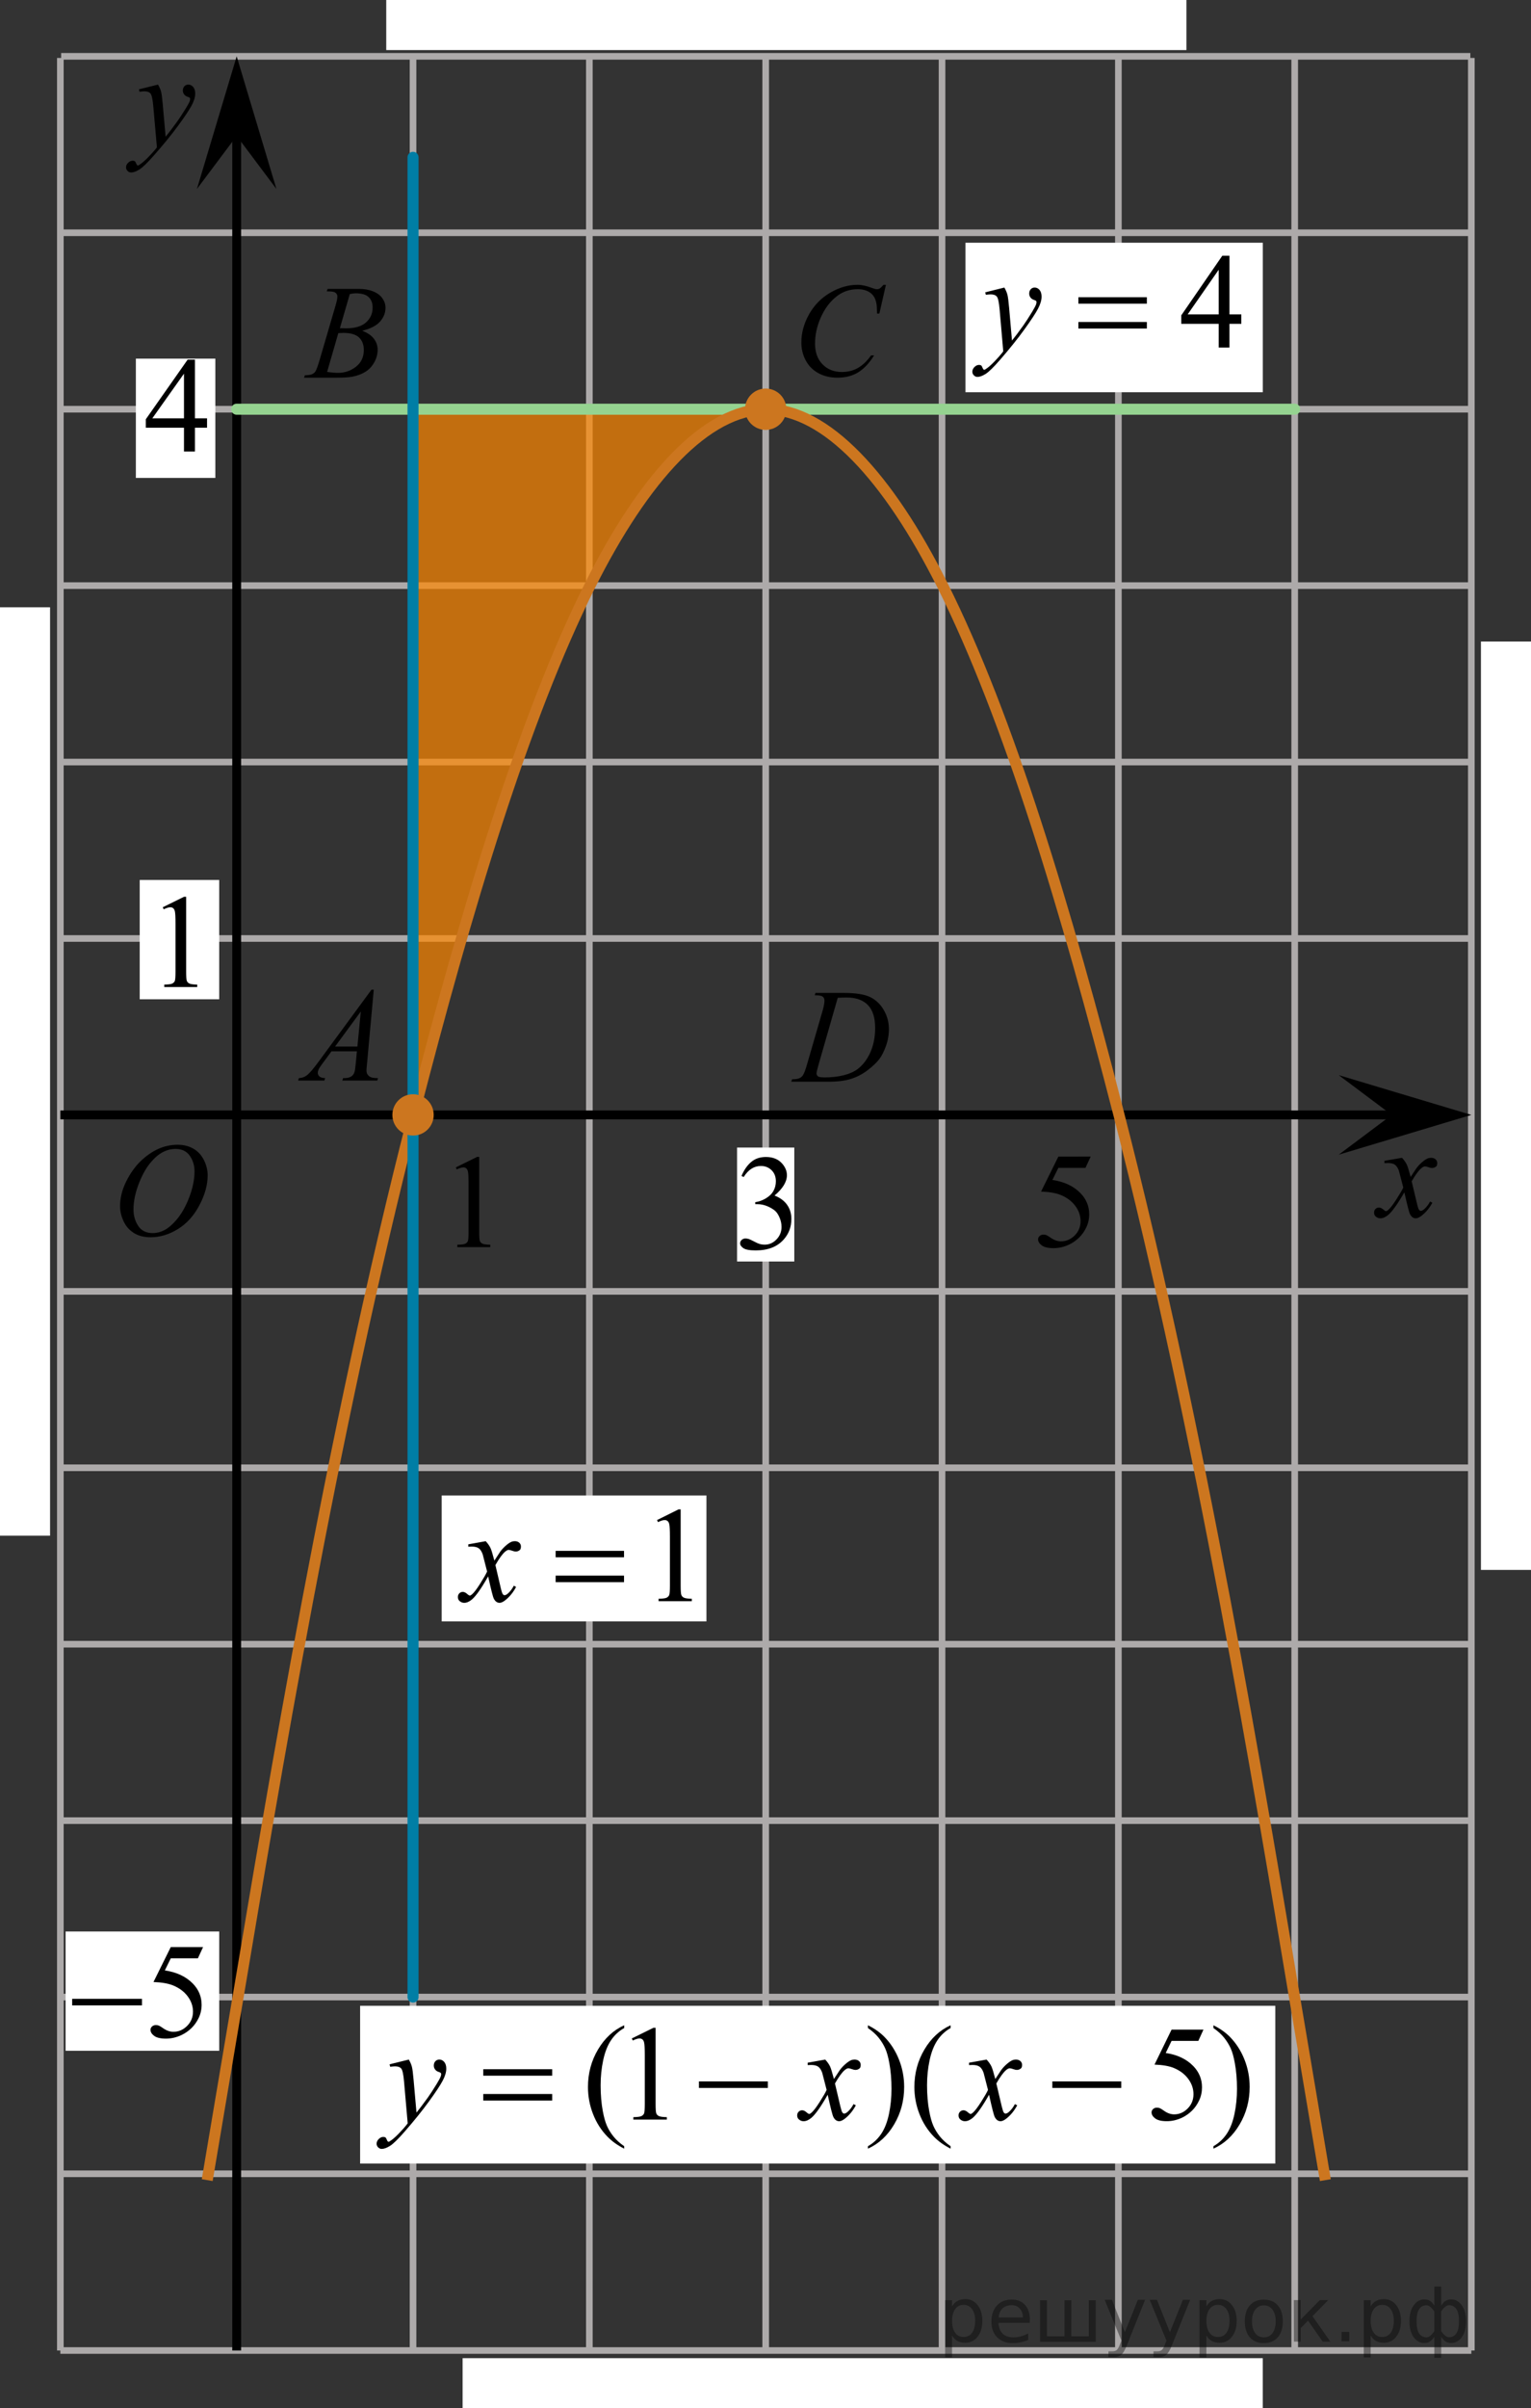 <?xml version="1.0" encoding="utf-8"?>
<!-- Generator: Adobe Illustrator 16.0.0, SVG Export Plug-In . SVG Version: 6.00 Build 0)  -->
<!DOCTYPE svg PUBLIC "-//W3C//DTD SVG 1.1//EN" "http://www.w3.org/Graphics/SVG/1.1/DTD/svg11.dtd">
<svg version="1.1" id="Layer_1" xmlns="http://www.w3.org/2000/svg" xmlns:xlink="http://www.w3.org/1999/xlink" x="0px" y="0px"
	 width="173.355px" height="272.542px" viewBox="0 0 173.355 272.542" enable-background="new 0 0 173.355 272.542"
	 xml:space="preserve">
<rect x="0" y="0" width="173.355" height="272.542" fill="#333333" stroke="none"/>
<line fill="none" stroke="#ADAAAA" stroke-width="0.75" stroke-miterlimit="10" x1="6.922" y1="66.276" x2="166.487" y2="66.276"/>
<line fill="none" stroke="#ADAAAA" stroke-width="0.75" stroke-miterlimit="10" x1="6.922" y1="86.242" x2="166.487" y2="86.242"/>
<line fill="none" stroke="#ADAAAA" stroke-width="0.75" stroke-miterlimit="10" x1="6.922" y1="106.21" x2="166.487" y2="106.21"/>
<line fill="none" stroke="#ADAAAA" stroke-width="0.75" stroke-miterlimit="10" x1="66.732" y1="266.008" x2="66.732" y2="6.559"/>
<g>
	<defs>
		<rect id="SVGID_1_" x="38.959" y="92.071" width="66.24" height="66.241"/>
	</defs>
	<clipPath id="SVGID_2_">
		<use xlink:href="#SVGID_1_"  overflow="visible"/>
	</clipPath>
	<g clip-path="url(#SVGID_2_)">
	</g>
</g>
<path opacity="0.7" fill="#FF8800" enable-background="new    " d="M86.45,45.898h-40v81.246
	c5.534-24.252,12.217-45.681,20.031-61.281C72.646,53.554,79.715,45.898,86.45,45.898z"/>
<line fill="none" stroke="#ADAAAA" stroke-width="0.75" stroke-miterlimit="10" x1="6.922" y1="6.376" x2="166.487" y2="6.376"/>
<line fill="none" stroke="#ADAAAA" stroke-width="0.75" stroke-miterlimit="10" x1="6.922" y1="26.343" x2="166.487" y2="26.343"/>
<line fill="none" stroke="#ADAAAA" stroke-width="0.75" stroke-miterlimit="10" x1="6.922" y1="46.311" x2="166.487" y2="46.311"/>
<line fill="none" stroke="#ADAAAA" stroke-width="0.75" stroke-miterlimit="10" x1="6.832" y1="126.175" x2="150.043" y2="126.175"/>
<line fill="none" stroke="#ADAAAA" stroke-width="0.75" stroke-miterlimit="10" x1="6.832" y1="146.144" x2="166.598" y2="146.144"/>
<line fill="none" stroke="#ADAAAA" stroke-width="0.75" stroke-miterlimit="10" x1="6.832" y1="166.11" x2="166.598" y2="166.11"/>
<line fill="none" stroke="#ADAAAA" stroke-width="0.75" stroke-miterlimit="10" x1="6.832" y1="186.075" x2="166.598" y2="186.075"/>
<line fill="none" stroke="#ADAAAA" stroke-width="0.75" stroke-miterlimit="10" x1="6.832" y1="206.043" x2="166.598" y2="206.043"/>
<line fill="none" stroke="#ADAAAA" stroke-width="0.75" stroke-miterlimit="10" x1="6.832" y1="226.008" x2="166.598" y2="226.008"/>
<line fill="none" stroke="#ADAAAA" stroke-width="0.75" stroke-miterlimit="10" x1="6.832" y1="246.008" x2="166.598" y2="246.008"/>
<line fill="none" stroke="#ADAAAA" stroke-width="0.75" stroke-miterlimit="10" x1="6.832" y1="266.008" x2="166.598" y2="266.008"/>
<line fill="none" stroke="#ADAAAA" stroke-width="0.75" stroke-miterlimit="10" x1="6.832" y1="266.008" x2="6.832" y2="6.559"/>
<line fill="none" stroke="#ADAAAA" stroke-width="0.75" stroke-miterlimit="10" x1="46.768" y1="266.008" x2="46.768" y2="6.559"/>
<line fill="none" stroke="#ADAAAA" stroke-width="0.75" stroke-miterlimit="10" x1="86.698" y1="266.008" x2="86.698" y2="6.559"/>
<line fill="none" stroke="#ADAAAA" stroke-width="0.75" stroke-miterlimit="10" x1="106.666" y1="266.008" x2="106.666" y2="6.559"/>
<line fill="none" stroke="#ADAAAA" stroke-width="0.75" stroke-miterlimit="10" x1="126.633" y1="266.008" x2="126.633" y2="6.559"/>
<line fill="none" stroke="#ADAAAA" stroke-width="0.75" stroke-miterlimit="10" x1="146.598" y1="266.008" x2="146.598" y2="6.559"/>
<line fill="none" stroke="#ADAAAA" stroke-width="0.75" stroke-miterlimit="10" x1="166.598" y1="266.008" x2="166.598" y2="6.559"/>
<line fill="none" stroke="#000000" stroke-miterlimit="10" x1="6.832" y1="126.175" x2="159.093" y2="126.175"/>
<line fill="none" stroke="#000000" stroke-miterlimit="10" x1="26.799" y1="266.008" x2="26.799" y2="14.387"/>
<line fill="none" stroke="#95D390" stroke-width="1.25" stroke-linecap="round" stroke-linejoin="round" stroke-miterlimit="10" x1="26.799" y1="46.312" x2="146.598" y2="46.312"/>
<rect x="15.82" y="99.587" fill="#FFFFFF" width="9" height="13.5"/>
<rect x="7.428" y="218.587" fill="#FFFFFF" width="17.393" height="13.5"/>
<rect x="15.383" y="40.587" fill="#FFFFFF" width="9" height="13.5"/>
<polygon points="157.592,126.175 151.585,121.675 166.598,126.175 151.585,130.675 "/>
<polygon points="26.799,15.38 22.299,21.385 26.799,6.375 31.299,21.385 "/>
<g>
	<g>
		<g>
			<g>
				<defs>
					<rect id="SVGID_3_" x="10.645" y="126.043" width="16.438" height="17.871"/>
				</defs>
				<clipPath id="SVGID_4_">
					<use xlink:href="#SVGID_3_"  overflow="visible"/>
				</clipPath>
				<g clip-path="url(#SVGID_4_)">
					<path d="M20.12,129.553c0.662,0,1.248,0.146,1.759,0.432c0.51,0.288,0.91,0.716,1.198,1.277
						c0.289,0.563,0.437,1.147,0.437,1.753c0,1.072-0.312,2.199-0.932,3.378c-0.621,1.181-1.433,2.078-2.433,2.699
						c-1,0.619-2.035,0.93-3.104,0.93c-0.771,0-1.414-0.172-1.934-0.514c-0.519-0.342-0.898-0.793-1.146-1.354
						s-0.371-1.104-0.371-1.632c0-0.937,0.226-1.857,0.674-2.771c0.447-0.913,0.982-1.676,1.605-2.289
						c0.623-0.612,1.287-1.084,1.992-1.413C18.576,129.718,19.326,129.553,20.12,129.553z M19.87,130.024
						c-0.489,0-0.971,0.122-1.438,0.366s-0.935,0.644-1.396,1.195c-0.461,0.553-0.876,1.279-1.243,2.176
						c-0.45,1.104-0.678,2.146-0.678,3.123c0,0.699,0.181,1.318,0.537,1.857c0.357,0.539,0.906,0.809,1.646,0.809
						c0.446,0,0.885-0.111,1.313-0.332c0.43-0.223,0.876-0.602,1.343-1.137c0.584-0.676,1.073-1.536,1.474-2.582
						c0.396-1.046,0.597-2.021,0.597-2.928c0-0.669-0.181-1.263-0.537-1.775C21.131,130.282,20.592,130.024,19.87,130.024z"/>
				</g>
			</g>
		</g>
	</g>
</g>
<g>
	<g>
		<g>
			<g>
				<defs>
					<rect id="SVGID_5_" x="15.82" y="97.965" width="9.53" height="16.49"/>
				</defs>
				<clipPath id="SVGID_6_">
					<use xlink:href="#SVGID_5_"  overflow="visible"/>
				</clipPath>
				<g clip-path="url(#SVGID_6_)">
					<path d="M18.427,102.676l2.412-1.188h0.241v8.452c0,0.562,0.021,0.911,0.068,1.048c0.046,0.139,0.146,0.244,0.289,0.315
						c0.146,0.074,0.441,0.116,0.893,0.125v0.273h-3.729v-0.272c0.469-0.01,0.771-0.051,0.906-0.12
						c0.138-0.071,0.23-0.167,0.285-0.288c0.053-0.121,0.08-0.48,0.08-1.082v-5.402c0-0.729-0.023-1.196-0.072-1.403
						c-0.035-0.155-0.098-0.271-0.188-0.347c-0.09-0.076-0.196-0.111-0.324-0.111c-0.182,0-0.433,0.077-0.753,0.229L18.427,102.676z
						"/>
				</g>
			</g>
		</g>
	</g>
</g>
<g>
	<g>
		<g>
			<g>
				<defs>
					<rect id="SVGID_7_" x="152.912" y="128.084" width="12.36" height="13.729"/>
				</defs>
				<clipPath id="SVGID_8_">
					<use xlink:href="#SVGID_7_"  overflow="visible"/>
				</clipPath>
				<g clip-path="url(#SVGID_8_)">
					<path d="M158.745,131.028c0.24,0.256,0.422,0.513,0.545,0.769c0.091,0.177,0.234,0.644,0.437,1.396l0.649-0.976
						c0.173-0.233,0.382-0.461,0.628-0.675c0.245-0.214,0.461-0.359,0.647-0.438c0.115-0.051,0.248-0.074,0.391-0.074
						c0.214,0,0.382,0.058,0.507,0.17c0.125,0.113,0.188,0.251,0.188,0.413c0,0.188-0.037,0.313-0.108,0.385
						c-0.14,0.123-0.296,0.185-0.474,0.185c-0.104,0-0.215-0.021-0.332-0.064c-0.229-0.078-0.389-0.117-0.465-0.117
						c-0.117,0-0.26,0.067-0.422,0.206c-0.307,0.256-0.67,0.75-1.092,1.481l0.604,2.536c0.094,0.391,0.172,0.621,0.234,0.697
						c0.063,0.076,0.129,0.112,0.19,0.112c0.104,0,0.226-0.057,0.363-0.17c0.271-0.227,0.5-0.521,0.691-0.885l0.26,0.133
						c-0.313,0.58-0.703,1.063-1.184,1.443c-0.271,0.219-0.498,0.324-0.687,0.324c-0.274,0-0.494-0.152-0.656-0.465
						c-0.104-0.191-0.317-1.019-0.645-2.478c-0.769,1.333-1.381,2.188-1.844,2.573c-0.302,0.244-0.591,0.367-0.871,0.367
						c-0.195,0-0.375-0.068-0.539-0.213c-0.115-0.105-0.176-0.255-0.176-0.437c0-0.162,0.055-0.298,0.161-0.406
						c0.107-0.106,0.24-0.162,0.398-0.162c0.154,0,0.322,0.08,0.502,0.236c0.127,0.111,0.228,0.17,0.295,0.17
						c0.06,0,0.135-0.039,0.229-0.117c0.229-0.188,0.545-0.59,0.942-1.211c0.396-0.619,0.66-1.065,0.783-1.341
						c-0.307-1.195-0.473-1.827-0.494-1.896c-0.112-0.317-0.263-0.546-0.442-0.68c-0.181-0.133-0.449-0.198-0.806-0.198
						c-0.112,0-0.242,0.005-0.392,0.015v-0.266L158.745,131.028z"/>
				</g>
			</g>
		</g>
	</g>
</g>
<g>
	<g>
		<g>
			<g>
				<defs>
					<rect id="SVGID_9_" x="11.576" y="6.635" width="13.746" height="16.491"/>
				</defs>
				<clipPath id="SVGID_10_">
					<use xlink:href="#SVGID_9_"  overflow="visible"/>
				</clipPath>
				<g clip-path="url(#SVGID_10_)">
					<path d="M17.891,9.574c0.168,0.285,0.283,0.553,0.35,0.802c0.063,0.248,0.127,0.735,0.189,1.465l0.324,3.632
						c0.297-0.354,0.725-0.915,1.284-1.683c0.271-0.374,0.605-0.885,1.004-1.528c0.24-0.395,0.39-0.669,0.443-0.825
						c0.029-0.078,0.043-0.159,0.043-0.243c0-0.056-0.016-0.101-0.051-0.135c-0.035-0.032-0.125-0.073-0.271-0.12
						c-0.146-0.049-0.268-0.135-0.358-0.26c-0.099-0.126-0.146-0.271-0.146-0.434c0-0.2,0.062-0.362,0.179-0.485
						c0.116-0.123,0.268-0.186,0.442-0.186c0.215,0,0.398,0.09,0.553,0.271c0.152,0.182,0.229,0.429,0.229,0.741
						c0,0.389-0.133,0.833-0.397,1.332c-0.267,0.5-0.775,1.269-1.534,2.3c-0.759,1.032-1.677,2.16-2.754,3.381
						c-0.742,0.843-1.294,1.371-1.651,1.592c-0.358,0.22-0.668,0.329-0.925,0.329c-0.151,0-0.286-0.06-0.401-0.176
						c-0.114-0.113-0.174-0.25-0.174-0.4c0-0.19,0.08-0.366,0.239-0.522c0.159-0.158,0.334-0.236,0.521-0.236
						c0.099,0,0.181,0.021,0.242,0.066c0.041,0.023,0.084,0.095,0.131,0.21c0.048,0.115,0.091,0.192,0.129,0.231
						c0.023,0.022,0.054,0.037,0.089,0.037c0.028,0,0.082-0.024,0.153-0.074c0.271-0.167,0.586-0.435,0.944-0.797
						c0.474-0.481,0.821-0.876,1.05-1.183l-0.414-4.681c-0.067-0.771-0.172-1.241-0.311-1.409c-0.14-0.167-0.368-0.251-0.693-0.251
						c-0.104,0-0.287,0.015-0.554,0.045l-0.065-0.271L17.891,9.574z"/>
				</g>
			</g>
		</g>
	</g>
</g>
<g>
	<g>
		<g>
			<g>
				<defs>
					<rect id="SVGID_11_" x="49.003" y="127.405" width="9.529" height="16.49"/>
				</defs>
				<clipPath id="SVGID_12_">
					<use xlink:href="#SVGID_11_"  overflow="visible"/>
				</clipPath>
				<g clip-path="url(#SVGID_12_)">
					<path d="M51.609,132.116l2.412-1.188h0.241v8.452c0,0.561,0.021,0.911,0.068,1.048c0.046,0.138,0.146,0.244,0.289,0.314
						c0.146,0.074,0.441,0.116,0.893,0.125v0.273h-3.729v-0.271c0.469-0.011,0.771-0.052,0.906-0.12
						c0.138-0.071,0.231-0.167,0.285-0.288c0.053-0.121,0.08-0.481,0.08-1.082v-5.403c0-0.729-0.023-1.196-0.072-1.403
						c-0.035-0.154-0.098-0.271-0.188-0.347c-0.09-0.076-0.196-0.111-0.324-0.111c-0.182,0-0.433,0.077-0.753,0.229L51.609,132.116z
						"/>
				</g>
			</g>
		</g>
	</g>
</g>
<g>
	<g>
		<path d="M23.444,47.341v1.065h-1.37v2.688h-1.242v-2.688h-4.32v-0.961l4.734-6.744h0.828v6.639L23.444,47.341L23.444,47.341z
			 M20.832,47.341v-5.054l-3.584,5.054H20.832z"/>
	</g>
</g>
<path fill="none" stroke="#CC761F" stroke-width="1.25" stroke-miterlimit="10" d="M23.464,246.725
	c1.537-9.104,1.498-8.871,3.492-20.717c3.916-23.242,10.504-63.379,19.875-99.833c5.976-23.242,12.498-44.986,19.968-59.898
	c6.165-12.31,13.233-19.965,19.969-19.965"/>
<path fill="none" stroke="#CC761F" stroke-width="1.25" stroke-linejoin="round" stroke-miterlimit="10" d="M150.07,246.725
	c-1.536-9.104-1.497-8.871-3.492-20.717c-3.915-23.242-10.504-63.379-19.875-99.833c-5.975-23.242-12.498-44.986-19.967-59.898
	c-6.165-12.31-13.234-19.965-19.969-19.965"/>
<line fill="none" stroke="#007EA5" stroke-width="1.25" stroke-linecap="round" stroke-linejoin="round" stroke-miterlimit="10" x1="46.768" y1="17.805" x2="46.768" y2="226.008"/>
<rect x="83.457" y="129.868" fill="#FFFFFF" width="6.482" height="12.896"/>
<g>
	<g>
		<path d="M83.959,133.085c0.291-0.687,0.658-1.216,1.104-1.589s0.998-0.56,1.66-0.56c0.817,0,1.444,0.266,1.883,0.796
			c0.331,0.396,0.496,0.818,0.496,1.27c0,0.741-0.467,1.507-1.4,2.298c0.628,0.245,1.104,0.597,1.424,1.053
			c0.32,0.454,0.481,0.99,0.481,1.605c0,0.881-0.281,1.646-0.844,2.29c-0.732,0.842-1.794,1.262-3.186,1.262
			c-0.688,0-1.154-0.085-1.402-0.255c-0.249-0.17-0.373-0.354-0.373-0.548c0-0.146,0.059-0.273,0.177-0.384
			c0.118-0.109,0.26-0.165,0.426-0.165c0.125,0,0.253,0.021,0.384,0.061c0.085,0.024,0.278,0.116,0.579,0.273
			c0.303,0.158,0.511,0.252,0.625,0.282c0.187,0.055,0.386,0.082,0.596,0.082c0.513,0,0.958-0.197,1.337-0.594
			c0.379-0.396,0.567-0.862,0.567-1.403c0-0.396-0.088-0.781-0.264-1.156c-0.131-0.28-0.273-0.493-0.429-0.639
			c-0.217-0.2-0.514-0.383-0.89-0.545c-0.377-0.162-0.761-0.243-1.151-0.243h-0.24v-0.227c0.396-0.05,0.794-0.191,1.193-0.428
			c0.397-0.235,0.688-0.52,0.868-0.849c0.182-0.331,0.271-0.693,0.271-1.09c0-0.516-0.162-0.933-0.486-1.251
			c-0.323-0.316-0.727-0.477-1.208-0.477c-0.777,0-1.428,0.416-1.95,1.247L83.959,133.085z"/>
	</g>
</g>
<circle fill="#CC761F" cx="86.698" cy="46.312" r="2.339"/>
<circle fill="#CC761F" cx="46.769" cy="126.175" r="2.339"/>
<g>
	<path d="M123.495,130.894l-0.588,1.276h-3.071l-0.67,1.366c1.33,0.195,2.384,0.688,3.162,1.479
		c0.667,0.681,1.001,1.482,1.001,2.403c0,0.536-0.109,1.031-0.327,1.486c-0.219,0.456-0.493,0.844-0.824,1.164
		c-0.332,0.32-0.7,0.578-1.107,0.773c-0.577,0.275-1.169,0.413-1.776,0.413c-0.612,0-1.058-0.104-1.337-0.312
		c-0.278-0.207-0.417-0.437-0.417-0.687c0-0.141,0.058-0.265,0.173-0.372s0.261-0.161,0.437-0.161c0.131,0,0.245,0.02,0.343,0.06
		s0.265,0.143,0.5,0.308c0.377,0.261,0.758,0.391,1.145,0.391c0.588,0,1.104-0.222,1.548-0.664c0.443-0.443,0.666-0.982,0.666-1.618
		c0-0.616-0.198-1.19-0.595-1.724s-0.943-0.945-1.642-1.235c-0.547-0.226-1.292-0.355-2.236-0.391l1.958-3.957H123.495z"/>
</g>
<rect x="40.777" y="226.996" fill="#FFFFFF" width="103.625" height="17.854"/>
<g>
	<g>
		<path d="M70.676,242.888v0.278c-0.748-0.381-1.372-0.826-1.872-1.337c-0.714-0.726-1.264-1.582-1.649-2.568
			c-0.387-0.986-0.58-2.01-0.58-3.071c0-1.552,0.379-2.967,1.137-4.246s1.746-2.194,2.965-2.745v0.315
			c-0.609,0.341-1.109,0.807-1.501,1.396c-0.392,0.591-0.684,1.34-0.877,2.246c-0.193,0.905-0.29,1.852-0.29,2.838
			c0,1.071,0.082,2.045,0.246,2.921c0.128,0.691,0.284,1.246,0.468,1.664c0.183,0.418,0.43,0.819,0.739,1.205
			S70.175,242.538,70.676,242.888z"/>
		<path d="M71.537,230.693l2.452-1.209h0.245v8.599c0,0.57,0.023,0.926,0.07,1.066c0.047,0.14,0.145,0.248,0.293,0.323
			c0.149,0.074,0.451,0.117,0.907,0.127v0.278h-3.789v-0.278c0.475-0.01,0.782-0.051,0.921-0.124c0.139-0.072,0.235-0.17,0.29-0.293
			c0.054-0.122,0.081-0.489,0.081-1.1v-5.497c0-0.74-0.024-1.217-0.074-1.427c-0.034-0.16-0.098-0.277-0.189-0.353
			s-0.201-0.113-0.33-0.113c-0.184,0-0.438,0.078-0.766,0.233L71.537,230.693z"/>
		<path d="M98.276,229.514v-0.315c0.753,0.376,1.379,0.818,1.88,1.329c0.708,0.731,1.256,1.589,1.642,2.572
			c0.387,0.983,0.58,2.009,0.58,3.075c0,1.552-0.378,2.967-1.134,4.246c-0.755,1.279-1.744,2.194-2.968,2.745v-0.278
			c0.609-0.345,1.11-0.813,1.505-1.4c0.394-0.588,0.686-1.337,0.876-2.245c0.191-0.908,0.286-1.856,0.286-2.843
			c0-1.065-0.081-2.039-0.245-2.921c-0.124-0.69-0.278-1.244-0.464-1.659c-0.186-0.416-0.433-0.816-0.739-1.202
			C99.188,230.233,98.781,229.865,98.276,229.514z"/>
		<path d="M107.636,242.888v0.278c-0.748-0.381-1.372-0.826-1.872-1.337c-0.714-0.726-1.264-1.582-1.649-2.568
			c-0.387-0.986-0.58-2.01-0.58-3.071c0-1.552,0.379-2.967,1.137-4.246s1.746-2.194,2.965-2.745v0.315
			c-0.609,0.341-1.109,0.807-1.501,1.396c-0.392,0.591-0.684,1.34-0.877,2.246c-0.193,0.905-0.29,1.852-0.29,2.838
			c0,1.071,0.082,2.045,0.246,2.921c0.128,0.691,0.284,1.246,0.468,1.664c0.183,0.418,0.43,0.819,0.739,1.205
			S107.135,242.538,107.636,242.888z"/>
		<path d="M136.266,229.695l-0.58,1.276h-3.031l-0.661,1.366c1.313,0.195,2.353,0.688,3.12,1.479
			c0.659,0.681,0.988,1.482,0.988,2.403c0,0.536-0.107,1.031-0.323,1.486c-0.215,0.456-0.486,0.844-0.813,1.164
			s-0.69,0.578-1.092,0.773c-0.57,0.275-1.154,0.413-1.754,0.413c-0.604,0-1.044-0.104-1.318-0.312
			c-0.275-0.207-0.412-0.437-0.412-0.687c0-0.141,0.057-0.265,0.171-0.372c0.113-0.107,0.257-0.161,0.431-0.161
			c0.129,0,0.241,0.02,0.338,0.06s0.261,0.143,0.494,0.308c0.371,0.261,0.748,0.391,1.129,0.391c0.58,0,1.089-0.222,1.527-0.664
			c0.438-0.443,0.657-0.982,0.657-1.618c0-0.616-0.195-1.19-0.587-1.724s-0.932-0.945-1.619-1.235
			c-0.54-0.226-1.276-0.355-2.207-0.391l1.932-3.957H136.266z"/>
		<path d="M137.397,229.514v-0.315c0.753,0.376,1.379,0.818,1.88,1.329c0.708,0.731,1.256,1.589,1.642,2.572
			c0.387,0.983,0.58,2.009,0.58,3.075c0,1.552-0.378,2.967-1.134,4.246c-0.755,1.279-1.744,2.194-2.968,2.745v-0.278
			c0.609-0.345,1.11-0.813,1.505-1.4c0.394-0.588,0.686-1.337,0.876-2.245c0.191-0.908,0.286-1.856,0.286-2.843
			c0-1.065-0.081-2.039-0.245-2.921c-0.124-0.69-0.278-1.244-0.464-1.659c-0.186-0.416-0.433-0.816-0.739-1.202
			C138.309,230.233,137.902,229.865,137.397,229.514z"/>
	</g>
	<g>
		<path d="M46.29,233.082c0.168,0.29,0.284,0.562,0.349,0.814s0.129,0.75,0.193,1.49l0.327,3.695
			c0.297-0.36,0.729-0.932,1.293-1.713c0.272-0.38,0.609-0.898,1.01-1.554c0.243-0.4,0.392-0.681,0.446-0.842
			c0.029-0.08,0.045-0.162,0.045-0.247c0-0.056-0.018-0.101-0.053-0.136c-0.034-0.035-0.125-0.076-0.271-0.124
			c-0.146-0.047-0.268-0.135-0.364-0.263c-0.097-0.127-0.145-0.273-0.145-0.439c0-0.205,0.059-0.37,0.178-0.495
			s0.268-0.188,0.446-0.188c0.218,0,0.403,0.091,0.557,0.273c0.153,0.184,0.23,0.435,0.23,0.755c0,0.396-0.134,0.848-0.401,1.355
			s-0.782,1.288-1.545,2.339c-0.763,1.052-1.687,2.198-2.771,3.439c-0.748,0.856-1.303,1.396-1.664,1.618s-0.672,0.335-0.929,0.335
			c-0.153,0-0.289-0.06-0.405-0.177c-0.116-0.118-0.175-0.254-0.175-0.409c0-0.195,0.081-0.373,0.242-0.533
			c0.16-0.16,0.335-0.24,0.523-0.24c0.099,0,0.181,0.022,0.245,0.067c0.04,0.025,0.083,0.097,0.13,0.214s0.091,0.196,0.13,0.236
			c0.025,0.025,0.055,0.038,0.09,0.038c0.029,0,0.081-0.025,0.155-0.075c0.272-0.17,0.59-0.44,0.951-0.812
			c0.476-0.49,0.827-0.891,1.056-1.201l-0.417-4.761c-0.069-0.786-0.173-1.265-0.312-1.435s-0.371-0.255-0.698-0.255
			c-0.104,0-0.29,0.015-0.558,0.045l-0.066-0.278L46.29,233.082z"/>
		<path d="M93.438,233.082c0.242,0.26,0.426,0.521,0.55,0.78c0.089,0.181,0.235,0.653,0.438,1.42l0.653-0.991
			c0.174-0.24,0.384-0.47,0.632-0.688s0.466-0.366,0.653-0.446c0.119-0.051,0.251-0.075,0.395-0.075
			c0.213,0,0.383,0.058,0.509,0.173s0.189,0.255,0.189,0.42c0,0.19-0.037,0.32-0.111,0.391c-0.139,0.125-0.298,0.188-0.476,0.188
			c-0.104,0-0.216-0.022-0.335-0.067c-0.232-0.08-0.389-0.12-0.468-0.12c-0.119,0-0.26,0.07-0.424,0.21
			c-0.307,0.261-0.673,0.764-1.1,1.51l0.609,2.583c0.095,0.396,0.174,0.632,0.238,0.71c0.064,0.077,0.129,0.116,0.193,0.116
			c0.104,0,0.225-0.058,0.363-0.173c0.272-0.23,0.506-0.53,0.699-0.901l0.26,0.136c-0.313,0.591-0.709,1.081-1.188,1.472
			c-0.272,0.22-0.503,0.33-0.691,0.33c-0.277,0-0.498-0.157-0.661-0.473c-0.104-0.195-0.319-1.036-0.646-2.523
			c-0.772,1.356-1.392,2.23-1.857,2.621c-0.302,0.25-0.595,0.375-0.877,0.375c-0.198,0-0.379-0.072-0.542-0.218
			c-0.119-0.109-0.179-0.258-0.179-0.442c0-0.166,0.055-0.303,0.164-0.413c0.108-0.11,0.242-0.165,0.4-0.165
			c0.159,0,0.327,0.08,0.506,0.24c0.129,0.115,0.228,0.172,0.297,0.172c0.06,0,0.137-0.04,0.23-0.12
			c0.232-0.189,0.55-0.601,0.951-1.231s0.663-1.086,0.787-1.366c-0.307-1.217-0.473-1.86-0.497-1.93
			c-0.114-0.326-0.263-0.556-0.446-0.691c-0.184-0.135-0.453-0.202-0.81-0.202c-0.114,0-0.245,0.005-0.394,0.015v-0.271
			L93.438,233.082z"/>
		<path d="M111.71,233.082c0.242,0.26,0.426,0.521,0.55,0.78c0.089,0.181,0.235,0.653,0.438,1.42l0.653-0.991
			c0.174-0.24,0.384-0.47,0.632-0.688s0.466-0.366,0.653-0.446c0.119-0.051,0.251-0.075,0.395-0.075
			c0.213,0,0.383,0.058,0.509,0.173s0.189,0.255,0.189,0.42c0,0.19-0.037,0.32-0.111,0.391c-0.139,0.125-0.298,0.188-0.476,0.188
			c-0.104,0-0.216-0.022-0.335-0.067c-0.232-0.08-0.389-0.12-0.468-0.12c-0.119,0-0.26,0.07-0.424,0.21
			c-0.307,0.261-0.673,0.764-1.1,1.51l0.609,2.583c0.095,0.396,0.174,0.632,0.238,0.71c0.064,0.077,0.129,0.116,0.193,0.116
			c0.104,0,0.225-0.058,0.363-0.173c0.272-0.23,0.506-0.53,0.699-0.901l0.26,0.136c-0.313,0.591-0.709,1.081-1.188,1.472
			c-0.272,0.22-0.503,0.33-0.691,0.33c-0.277,0-0.498-0.157-0.661-0.473c-0.104-0.195-0.319-1.036-0.646-2.523
			c-0.772,1.356-1.392,2.23-1.857,2.621c-0.302,0.25-0.595,0.375-0.877,0.375c-0.198,0-0.379-0.072-0.542-0.218
			c-0.119-0.109-0.179-0.258-0.179-0.442c0-0.166,0.055-0.303,0.164-0.413c0.108-0.11,0.242-0.165,0.4-0.165
			c0.159,0,0.327,0.08,0.506,0.24c0.129,0.115,0.228,0.172,0.297,0.172c0.06,0,0.137-0.04,0.23-0.12
			c0.232-0.189,0.55-0.601,0.951-1.231s0.663-1.086,0.787-1.366c-0.307-1.217-0.473-1.86-0.497-1.93
			c-0.114-0.326-0.263-0.556-0.446-0.691c-0.184-0.135-0.453-0.202-0.81-0.202c-0.114,0-0.245,0.005-0.394,0.015v-0.271
			L111.71,233.082z"/>
	</g>
	<g>
		<path d="M54.721,234.177h7.802v0.729h-7.802V234.177z M54.721,236.979h7.802v0.743h-7.802V236.979z"/>
		<path d="M79.14,235.552h7.802v0.743H79.14V235.552z"/>
		<path d="M119.156,235.552h7.802v0.743h-7.802V235.552z"/>
	</g>
</g>
<rect x="50.014" y="169.243" fill="#FFFFFF" width="29.976" height="14.25"/>
<g>
	<g>
		<path d="M74.396,172.027l2.433-1.209h0.243v8.599c0,0.57,0.023,0.926,0.07,1.066c0.046,0.14,0.144,0.248,0.291,0.323
			c0.147,0.074,0.447,0.117,0.899,0.127v0.278h-3.76v-0.278c0.472-0.01,0.776-0.051,0.914-0.124c0.138-0.072,0.233-0.17,0.287-0.293
			c0.055-0.122,0.081-0.489,0.081-1.1v-5.497c0-0.74-0.024-1.217-0.073-1.427c-0.034-0.16-0.097-0.277-0.188-0.353
			c-0.091-0.075-0.2-0.113-0.327-0.113c-0.183,0-0.436,0.078-0.76,0.233L74.396,172.027z"/>
	</g>
	<g>
		<path d="M54.997,174.416c0.24,0.26,0.423,0.521,0.545,0.78c0.089,0.181,0.233,0.653,0.436,1.42l0.648-0.991
			c0.172-0.24,0.381-0.47,0.627-0.688c0.245-0.218,0.462-0.366,0.648-0.446c0.118-0.051,0.248-0.075,0.391-0.075
			c0.212,0,0.38,0.058,0.505,0.173c0.126,0.115,0.188,0.255,0.188,0.42c0,0.19-0.037,0.32-0.11,0.391
			c-0.138,0.125-0.295,0.188-0.473,0.188c-0.103,0-0.213-0.022-0.331-0.067c-0.231-0.08-0.386-0.12-0.465-0.12
			c-0.118,0-0.258,0.07-0.42,0.21c-0.305,0.261-0.669,0.764-1.091,1.51l0.604,2.583c0.093,0.396,0.172,0.632,0.235,0.71
			c0.064,0.077,0.128,0.116,0.192,0.116c0.103,0,0.223-0.058,0.36-0.173c0.271-0.23,0.502-0.53,0.693-0.901l0.258,0.136
			c-0.31,0.591-0.703,1.081-1.18,1.472c-0.27,0.22-0.498,0.33-0.686,0.33c-0.275,0-0.493-0.157-0.656-0.473
			c-0.103-0.195-0.316-1.036-0.641-2.523c-0.767,1.356-1.382,2.23-1.844,2.621c-0.3,0.25-0.589,0.375-0.869,0.375
			c-0.197,0-0.376-0.072-0.538-0.218c-0.118-0.109-0.178-0.258-0.178-0.442c0-0.166,0.055-0.303,0.163-0.413
			c0.107-0.11,0.24-0.165,0.397-0.165s0.324,0.08,0.502,0.24c0.127,0.115,0.226,0.172,0.294,0.172c0.06,0,0.136-0.04,0.229-0.12
			c0.231-0.189,0.546-0.601,0.944-1.231c0.397-0.631,0.658-1.086,0.781-1.366c-0.305-1.217-0.47-1.86-0.494-1.93
			c-0.113-0.326-0.261-0.556-0.442-0.691c-0.182-0.135-0.449-0.202-0.804-0.202c-0.112,0-0.243,0.005-0.391,0.015v-0.271
			L54.997,174.416z"/>
	</g>
	<g>
		<path d="M62.916,175.511h7.741v0.729h-7.741V175.511z M62.916,178.313h7.741v0.743h-7.741V178.313z"/>
	</g>
</g>
<rect x="109.32" y="27.472" fill="#FFFFFF" width="33.669" height="16.918"/>
<g>
	<g>
		<path d="M140.555,35.583v1.066h-1.344v2.688h-1.219v-2.688h-4.238v-0.961l4.645-6.744h0.813v6.638H140.555z M137.992,35.583
			v-5.054l-3.515,5.054H137.992z"/>
	</g>
	<g>
		<path d="M113.724,32.542c0.167,0.291,0.282,0.562,0.347,0.814c0.063,0.253,0.128,0.75,0.192,1.491l0.324,3.695
			c0.296-0.36,0.724-0.931,1.285-1.712c0.271-0.38,0.605-0.898,1.004-1.554c0.241-0.4,0.389-0.681,0.443-0.841
			c0.029-0.08,0.044-0.163,0.044-0.248c0-0.055-0.017-0.1-0.052-0.135c-0.034-0.035-0.124-0.076-0.27-0.124
			c-0.145-0.047-0.266-0.135-0.361-0.263s-0.145-0.274-0.145-0.439c0-0.205,0.06-0.37,0.178-0.496
			c0.118-0.125,0.266-0.188,0.443-0.188c0.216,0,0.4,0.091,0.554,0.274c0.152,0.183,0.229,0.435,0.229,0.755
			c0,0.396-0.133,0.847-0.398,1.355c-0.266,0.508-0.778,1.288-1.536,2.339s-1.676,2.198-2.754,3.439
			c-0.744,0.856-1.295,1.396-1.654,1.618s-0.667,0.334-0.923,0.334c-0.152,0-0.287-0.059-0.402-0.177
			c-0.116-0.118-0.174-0.254-0.174-0.409c0-0.195,0.08-0.373,0.24-0.533s0.333-0.24,0.521-0.24c0.099,0,0.18,0.022,0.243,0.067
			c0.04,0.025,0.083,0.097,0.13,0.214c0.047,0.117,0.09,0.196,0.129,0.236c0.024,0.025,0.054,0.038,0.089,0.038
			c0.029,0,0.081-0.025,0.154-0.075c0.271-0.17,0.586-0.44,0.945-0.811c0.473-0.491,0.822-0.891,1.049-1.201l-0.413-4.761
			c-0.069-0.786-0.173-1.264-0.311-1.434c-0.138-0.17-0.369-0.255-0.694-0.255c-0.104,0-0.288,0.015-0.554,0.045l-0.066-0.278
			L113.724,32.542z"/>
	</g>
	<g>
		<path d="M122.105,33.638h7.753v0.729h-7.753V33.638z M122.105,36.439h7.753v0.743h-7.753V36.439z"/>
	</g>
</g>
<g>
	<g>
		<path d="M22.994,220.351l-0.588,1.276h-3.071l-0.67,1.366c1.33,0.195,2.384,0.689,3.162,1.48c0.667,0.68,1.001,1.481,1.001,2.402
			c0,0.536-0.109,1.031-0.327,1.486c-0.219,0.456-0.493,0.844-0.824,1.164c-0.332,0.32-0.7,0.578-1.107,0.773
			c-0.577,0.275-1.169,0.414-1.776,0.414c-0.612,0-1.058-0.104-1.337-0.313c-0.278-0.207-0.417-0.437-0.417-0.687
			c0-0.14,0.058-0.265,0.173-0.372s0.261-0.161,0.437-0.161c0.131,0,0.245,0.021,0.343,0.06c0.098,0.041,0.265,0.143,0.5,0.309
			c0.377,0.26,0.758,0.391,1.145,0.391c0.588,0,1.104-0.223,1.548-0.665c0.443-0.442,0.666-0.982,0.666-1.618
			c0-0.615-0.198-1.19-0.595-1.724s-0.943-0.944-1.642-1.235c-0.547-0.225-1.292-0.355-2.236-0.391l1.958-3.957H22.994z"/>
	</g>
	<g>
		<path d="M8.17,226.208h7.905v0.743H8.17V226.208z"/>
	</g>
</g>
<g>
	<defs>
		<polygon id="SVGID_13_" points="30.797,125.043 45.977,125.043 45.977,108.482 30.797,108.482 30.797,125.043 		"/>
	</defs>
	<clipPath id="SVGID_14_">
		<use xlink:href="#SVGID_13_"  overflow="visible"/>
	</clipPath>
	<g clip-path="url(#SVGID_14_)">
		<path d="M42.322,112.004l-0.763,8.361c-0.04,0.391-0.06,0.647-0.06,0.771c0,0.198,0.037,0.349,0.111,0.452
			c0.094,0.144,0.221,0.25,0.382,0.319c0.16,0.069,0.431,0.104,0.812,0.104l-0.082,0.274h-3.958l0.082-0.274h0.17
			c0.321,0,0.583-0.069,0.786-0.208c0.144-0.094,0.254-0.25,0.333-0.467c0.055-0.153,0.106-0.514,0.156-1.082l0.118-1.275h-2.876
			l-1.022,1.386c-0.232,0.312-0.378,0.535-0.438,0.671c-0.06,0.136-0.089,0.263-0.089,0.382c0,0.158,0.064,0.294,0.192,0.408
			c0.129,0.114,0.341,0.175,0.638,0.185l-0.081,0.274h-2.973l0.081-0.274c0.366-0.015,0.688-0.137,0.968-0.367
			s0.695-0.72,1.249-1.471l6.004-8.168H42.322z M40.855,114.472l-2.913,3.966h2.527L40.855,114.472z"/>
	</g>
</g>
<g>
	<defs>
		<polygon id="SVGID_15_" points="31.817,45.514 46.86,45.514 46.86,28.955 31.817,28.955 31.817,45.514 		"/>
	</defs>
	<clipPath id="SVGID_16_">
		<use xlink:href="#SVGID_15_"  overflow="visible"/>
	</clipPath>
	<g clip-path="url(#SVGID_16_)">
		<path d="M36.994,32.969l0.103-0.274h3.555c0.598,0,1.13,0.094,1.598,0.282c0.468,0.188,0.817,0.45,1.051,0.786
			c0.232,0.336,0.349,0.692,0.349,1.067c0,0.578-0.207,1.101-0.621,1.567c-0.413,0.467-1.088,0.812-2.023,1.034
			c0.603,0.228,1.046,0.529,1.33,0.904c0.283,0.375,0.426,0.788,0.426,1.238c0,0.499-0.128,0.976-0.382,1.431
			c-0.255,0.455-0.582,0.808-0.98,1.06c-0.399,0.252-0.881,0.438-1.443,0.556c-0.401,0.084-1.028,0.126-1.881,0.126h-3.649
			l0.095-0.274c0.382-0.01,0.642-0.047,0.779-0.111c0.195-0.084,0.335-0.195,0.418-0.333c0.118-0.188,0.274-0.618,0.471-1.29
			l1.784-6.085c0.152-0.514,0.228-0.875,0.228-1.082c0-0.183-0.067-0.327-0.202-0.434c-0.134-0.106-0.39-0.159-0.767-0.159
			C37.146,32.976,37.067,32.974,36.994,32.969z M37.038,42.093c0.528,0.069,0.942,0.104,1.241,0.104c0.764,0,1.44-0.232,2.031-0.697
			c0.59-0.464,0.885-1.095,0.885-1.89c0-0.608-0.183-1.082-0.547-1.423c-0.365-0.341-0.954-0.511-1.767-0.511
			c-0.157,0-0.348,0.007-0.573,0.022L37.038,42.093z M38.485,37.142c0.317,0.01,0.548,0.015,0.69,0.015
			c1.018,0,1.775-0.223,2.272-0.671c0.497-0.447,0.746-1.006,0.746-1.679c0-0.509-0.152-0.905-0.456-1.189s-0.788-0.426-1.454-0.426
			c-0.176,0-0.401,0.03-0.676,0.089L38.485,37.142z"/>
	</g>
</g>
<g>
	<defs>
		<polygon id="SVGID_17_" points="87.687,46.651 104.107,46.651 104.107,28.71 87.687,28.71 87.687,46.651 		"/>
	</defs>
	<clipPath id="SVGID_18_">
		<use xlink:href="#SVGID_17_"  overflow="visible"/>
	</clipPath>
	<g clip-path="url(#SVGID_18_)">
		<path d="M100.313,32.231l-0.742,3.254h-0.265l-0.029-0.815c-0.024-0.297-0.081-0.561-0.169-0.793
			c-0.089-0.232-0.221-0.434-0.397-0.604c-0.176-0.17-0.399-0.304-0.669-0.4c-0.27-0.096-0.568-0.145-0.896-0.145
			c-0.877,0-1.645,0.242-2.301,0.727c-0.838,0.618-1.494,1.49-1.97,2.617c-0.393,0.929-0.588,1.87-0.588,2.824
			c0,0.974,0.281,1.75,0.845,2.331c0.563,0.581,1.297,0.871,2.198,0.871c0.681,0,1.287-0.153,1.819-0.459
			c0.531-0.307,1.025-0.778,1.48-1.416h0.346c-0.539,0.865-1.137,1.501-1.793,1.909c-0.657,0.408-1.443,0.612-2.359,0.612
			c-0.813,0-1.534-0.172-2.161-0.515c-0.628-0.344-1.105-0.827-1.434-1.449s-0.492-1.292-0.492-2.009
			c0-1.097,0.291-2.164,0.874-3.202c0.583-1.038,1.384-1.853,2.4-2.446s2.042-0.89,3.076-0.89c0.485,0,1.029,0.116,1.632,0.349
			c0.265,0.099,0.455,0.148,0.573,0.148c0.117,0,0.221-0.024,0.309-0.074s0.235-0.19,0.441-0.423H100.313z"/>
	</g>
</g>
<g>
	<defs>
		<polygon id="SVGID_19_" points="87.083,125.175 103.505,125.175 103.505,108.616 87.083,108.616 87.083,125.175 		"/>
	</defs>
	<clipPath id="SVGID_20_">
		<use xlink:href="#SVGID_19_"  overflow="visible"/>
	</clipPath>
	<g clip-path="url(#SVGID_20_)">
		<path d="M92.249,112.641l0.088-0.274h3.183c1.348,0,2.347,0.156,2.996,0.467c0.648,0.312,1.167,0.802,1.554,1.472
			c0.388,0.669,0.581,1.387,0.581,2.153c0,0.657-0.111,1.296-0.334,1.916c-0.224,0.62-0.476,1.117-0.758,1.49
			c-0.281,0.374-0.714,0.785-1.297,1.234s-1.216,0.782-1.896,0.997c-0.682,0.215-1.531,0.322-2.551,0.322h-4.219l0.096-0.274
			c0.387-0.01,0.646-0.044,0.779-0.104c0.195-0.084,0.34-0.198,0.434-0.341c0.142-0.208,0.301-0.625,0.478-1.253l1.764-6.078
			c0.138-0.479,0.206-0.855,0.206-1.127c0-0.193-0.063-0.341-0.191-0.445c-0.127-0.104-0.377-0.155-0.749-0.155H92.249z
			 M94.858,112.922l-2.161,7.523c-0.161,0.563-0.242,0.912-0.242,1.045c0,0.079,0.025,0.155,0.077,0.229
			c0.051,0.074,0.121,0.124,0.209,0.148c0.128,0.044,0.333,0.066,0.618,0.066c0.769,0,1.483-0.08,2.143-0.241
			c0.658-0.161,1.199-0.399,1.62-0.715c0.598-0.459,1.076-1.092,1.434-1.897c0.357-0.805,0.536-1.722,0.536-2.75
			c0-1.161-0.274-2.024-0.823-2.59s-1.35-0.849-2.403-0.849C95.605,112.893,95.271,112.902,94.858,112.922z"/>
	</g>
</g>
<rect x="167.688" y="72.602" fill="#FFFFFF" width="5.668" height="105.067"/>
<rect x="43.734" fill="#FFFFFF" width="90.605" height="5.668"/>
<rect y="68.727" fill="#FFFFFF" width="5.668" height="105.067"/>
<rect x="52.38" y="266.875" fill="#FFFFFF" width="90.605" height="5.668"/>
<g>
</g>
<g>
</g>
<g>
</g>
<g>
</g>
<g>
</g>
<g>
</g>
<g style="stroke:none;fill:#000;fill-opacity:0.40" ><path d="m 107.8,264.3 v 2.49 h -0.78 v -6.48 h 0.78 v 0.71 q 0.24,-0.42 0.61,-0.62 0.37,-0.21 0.89,-0.21 0.86,0 1.39,0.68 0.54,0.68 0.54,1.79 0,1.11 -0.54,1.79 -0.53,0.68 -1.39,0.68 -0.52,0 -0.89,-0.20 -0.37,-0.21 -0.61,-0.62 z m 2.62,-1.64 q 0,-0.85 -0.35,-1.33 -0.35,-0.49 -0.96,-0.49 -0.61,0 -0.96,0.49 -0.35,0.48 -0.35,1.33 0,0.85 0.35,1.34 0.35,0.48 0.96,0.48 0.61,0 0.96,-0.48 0.35,-0.49 0.35,-1.34 z"/><path d="m 116.6,262.5 v 0.38 h -3.55 q 0.05,0.80 0.48,1.22 0.43,0.42 1.20,0.42 0.44,0 0.86,-0.11 0.42,-0.11 0.83,-0.33 v 0.73 q -0.42,0.18 -0.85,0.27 -0.44,0.09 -0.88,0.09 -1.12,0 -1.78,-0.65 -0.65,-0.65 -0.65,-1.77 0,-1.15 0.62,-1.83 0.62,-0.68 1.68,-0.68 0.95,0 1.50,0.61 0.55,0.61 0.55,1.66 z m -0.77,-0.23 q -0.01,-0.63 -0.36,-1.01 -0.34,-0.38 -0.91,-0.38 -0.65,0 -1.04,0.36 -0.39,0.36 -0.44,1.03 z"/><path d="m 121.3,264.4 h 1.99 v -4.08 h 0.78 v 4.70 h -6.30 v -4.70 h 0.78 v 4.08 h 1.98 v -4.08 h 0.78 z"/><path d="m 127.6,265.4 q -0.33,0.84 -0.64,1.09 -0.31,0.26 -0.83,0.26 h -0.62 v -0.65 h 0.45 q 0.32,0 0.49,-0.15 0.18,-0.15 0.39,-0.71 l 0.14,-0.35 -1.90,-4.62 h 0.82 l 1.47,3.67 1.47,-3.67 h 0.82 z"/><path d="m 132.7,265.4 q -0.33,0.84 -0.64,1.09 -0.31,0.26 -0.83,0.26 h -0.62 v -0.65 h 0.45 q 0.32,0 0.49,-0.15 0.18,-0.15 0.39,-0.71 l 0.14,-0.35 -1.90,-4.62 h 0.82 l 1.47,3.67 1.47,-3.67 h 0.82 z"/><path d="m 136.6,264.3 v 2.49 h -0.78 v -6.48 h 0.78 v 0.71 q 0.24,-0.42 0.61,-0.62 0.37,-0.21 0.89,-0.21 0.86,0 1.39,0.68 0.54,0.68 0.54,1.79 0,1.11 -0.54,1.79 -0.53,0.68 -1.39,0.68 -0.52,0 -0.89,-0.20 -0.37,-0.21 -0.61,-0.62 z m 2.62,-1.64 q 0,-0.85 -0.35,-1.33 -0.35,-0.49 -0.96,-0.49 -0.61,0 -0.96,0.49 -0.35,0.48 -0.35,1.33 0,0.85 0.35,1.34 0.35,0.48 0.96,0.48 0.61,0 0.96,-0.48 0.35,-0.49 0.35,-1.34 z"/><path d="m 143.1,260.9 q -0.62,0 -0.98,0.49 -0.36,0.48 -0.36,1.32 0,0.84 0.36,1.33 0.36,0.48 0.99,0.48 0.62,0 0.98,-0.49 0.36,-0.49 0.36,-1.32 0,-0.83 -0.36,-1.32 -0.36,-0.49 -0.98,-0.49 z m 0,-0.65 q 1.01,0 1.58,0.65 0.57,0.65 0.57,1.81 0,1.15 -0.57,1.81 -0.57,0.65 -1.58,0.65 -1.01,0 -1.58,-0.65 -0.57,-0.66 -0.57,-1.81 0,-1.16 0.57,-1.81 0.57,-0.65 1.58,-0.65 z"/><path d="m 146.5,260.3 h 0.77 v 2.21 l 2.18,-2.21 h 0.95 l -1.79,1.82 2.02,2.88 h -0.86 l -1.66,-2.37 -0.83,0.84 v 1.53 h -0.77 z"/><path d="m 151.9,263.9 h 0.88 v 1.06 h -0.88 z"/><path d="m 155.2,264.3 v 2.49 h -0.78 v -6.48 h 0.78 v 0.71 q 0.24,-0.42 0.61,-0.62 0.37,-0.21 0.89,-0.21 0.86,0 1.39,0.68 0.54,0.68 0.54,1.79 0,1.11 -0.54,1.79 -0.53,0.68 -1.39,0.68 -0.52,0 -0.89,-0.20 -0.37,-0.21 -0.61,-0.62 z m 2.62,-1.64 q 0,-0.85 -0.35,-1.33 -0.35,-0.49 -0.96,-0.49 -0.61,0 -0.96,0.49 -0.35,0.48 -0.35,1.33 0,0.85 0.35,1.34 0.35,0.48 0.96,0.48 0.61,0 0.96,-0.48 0.35,-0.49 0.35,-1.34 z"/><path d="m 160.4,262.7 q 0,0.99 0.30,1.40 0.31,0.42 0.82,0.42 0.41,0 0.89,-0.70 v -2.23 q -0.48,-0.70 -0.89,-0.70 -0.52,0 -0.82,0.42 -0.30,0.42 -0.30,1.40 z m 2.01,4.13 v -2.39 q -0.24,0.39 -0.52,0.56 -0.27,0.16 -0.62,0.16 -0.70,0 -1.19,-0.65 -0.49,-0.65 -0.49,-1.80 0,-1.15 0.49,-1.82 0.49,-0.67 1.19,-0.67 0.35,0 0.62,0.16 0.28,0.16 0.52,0.55 v -2.16 h 0.78 v 2.16 q 0.24,-0.39 0.51,-0.55 0.28,-0.16 0.62,-0.16 0.70,0 1.19,0.67 0.49,0.66 0.49,1.82 0,1.15 -0.49,1.80 -0.49,0.65 -1.19,0.65 -0.35,0 -0.62,-0.16 -0.27,-0.16 -0.51,-0.56 v 2.39 z m 2.79,-4.13 q 0,-0.99 -0.31,-1.40 -0.30,-0.42 -0.82,-0.42 -0.41,0 -0.89,0.70 v 2.23 q 0.48,0.70 0.89,0.70 0.52,0 0.82,-0.42 0.31,-0.42 0.31,-1.40 z"/></g></svg>

<!--File created and owned by https://sdamgia.ru. Copying is prohibited. All rights reserved.-->
